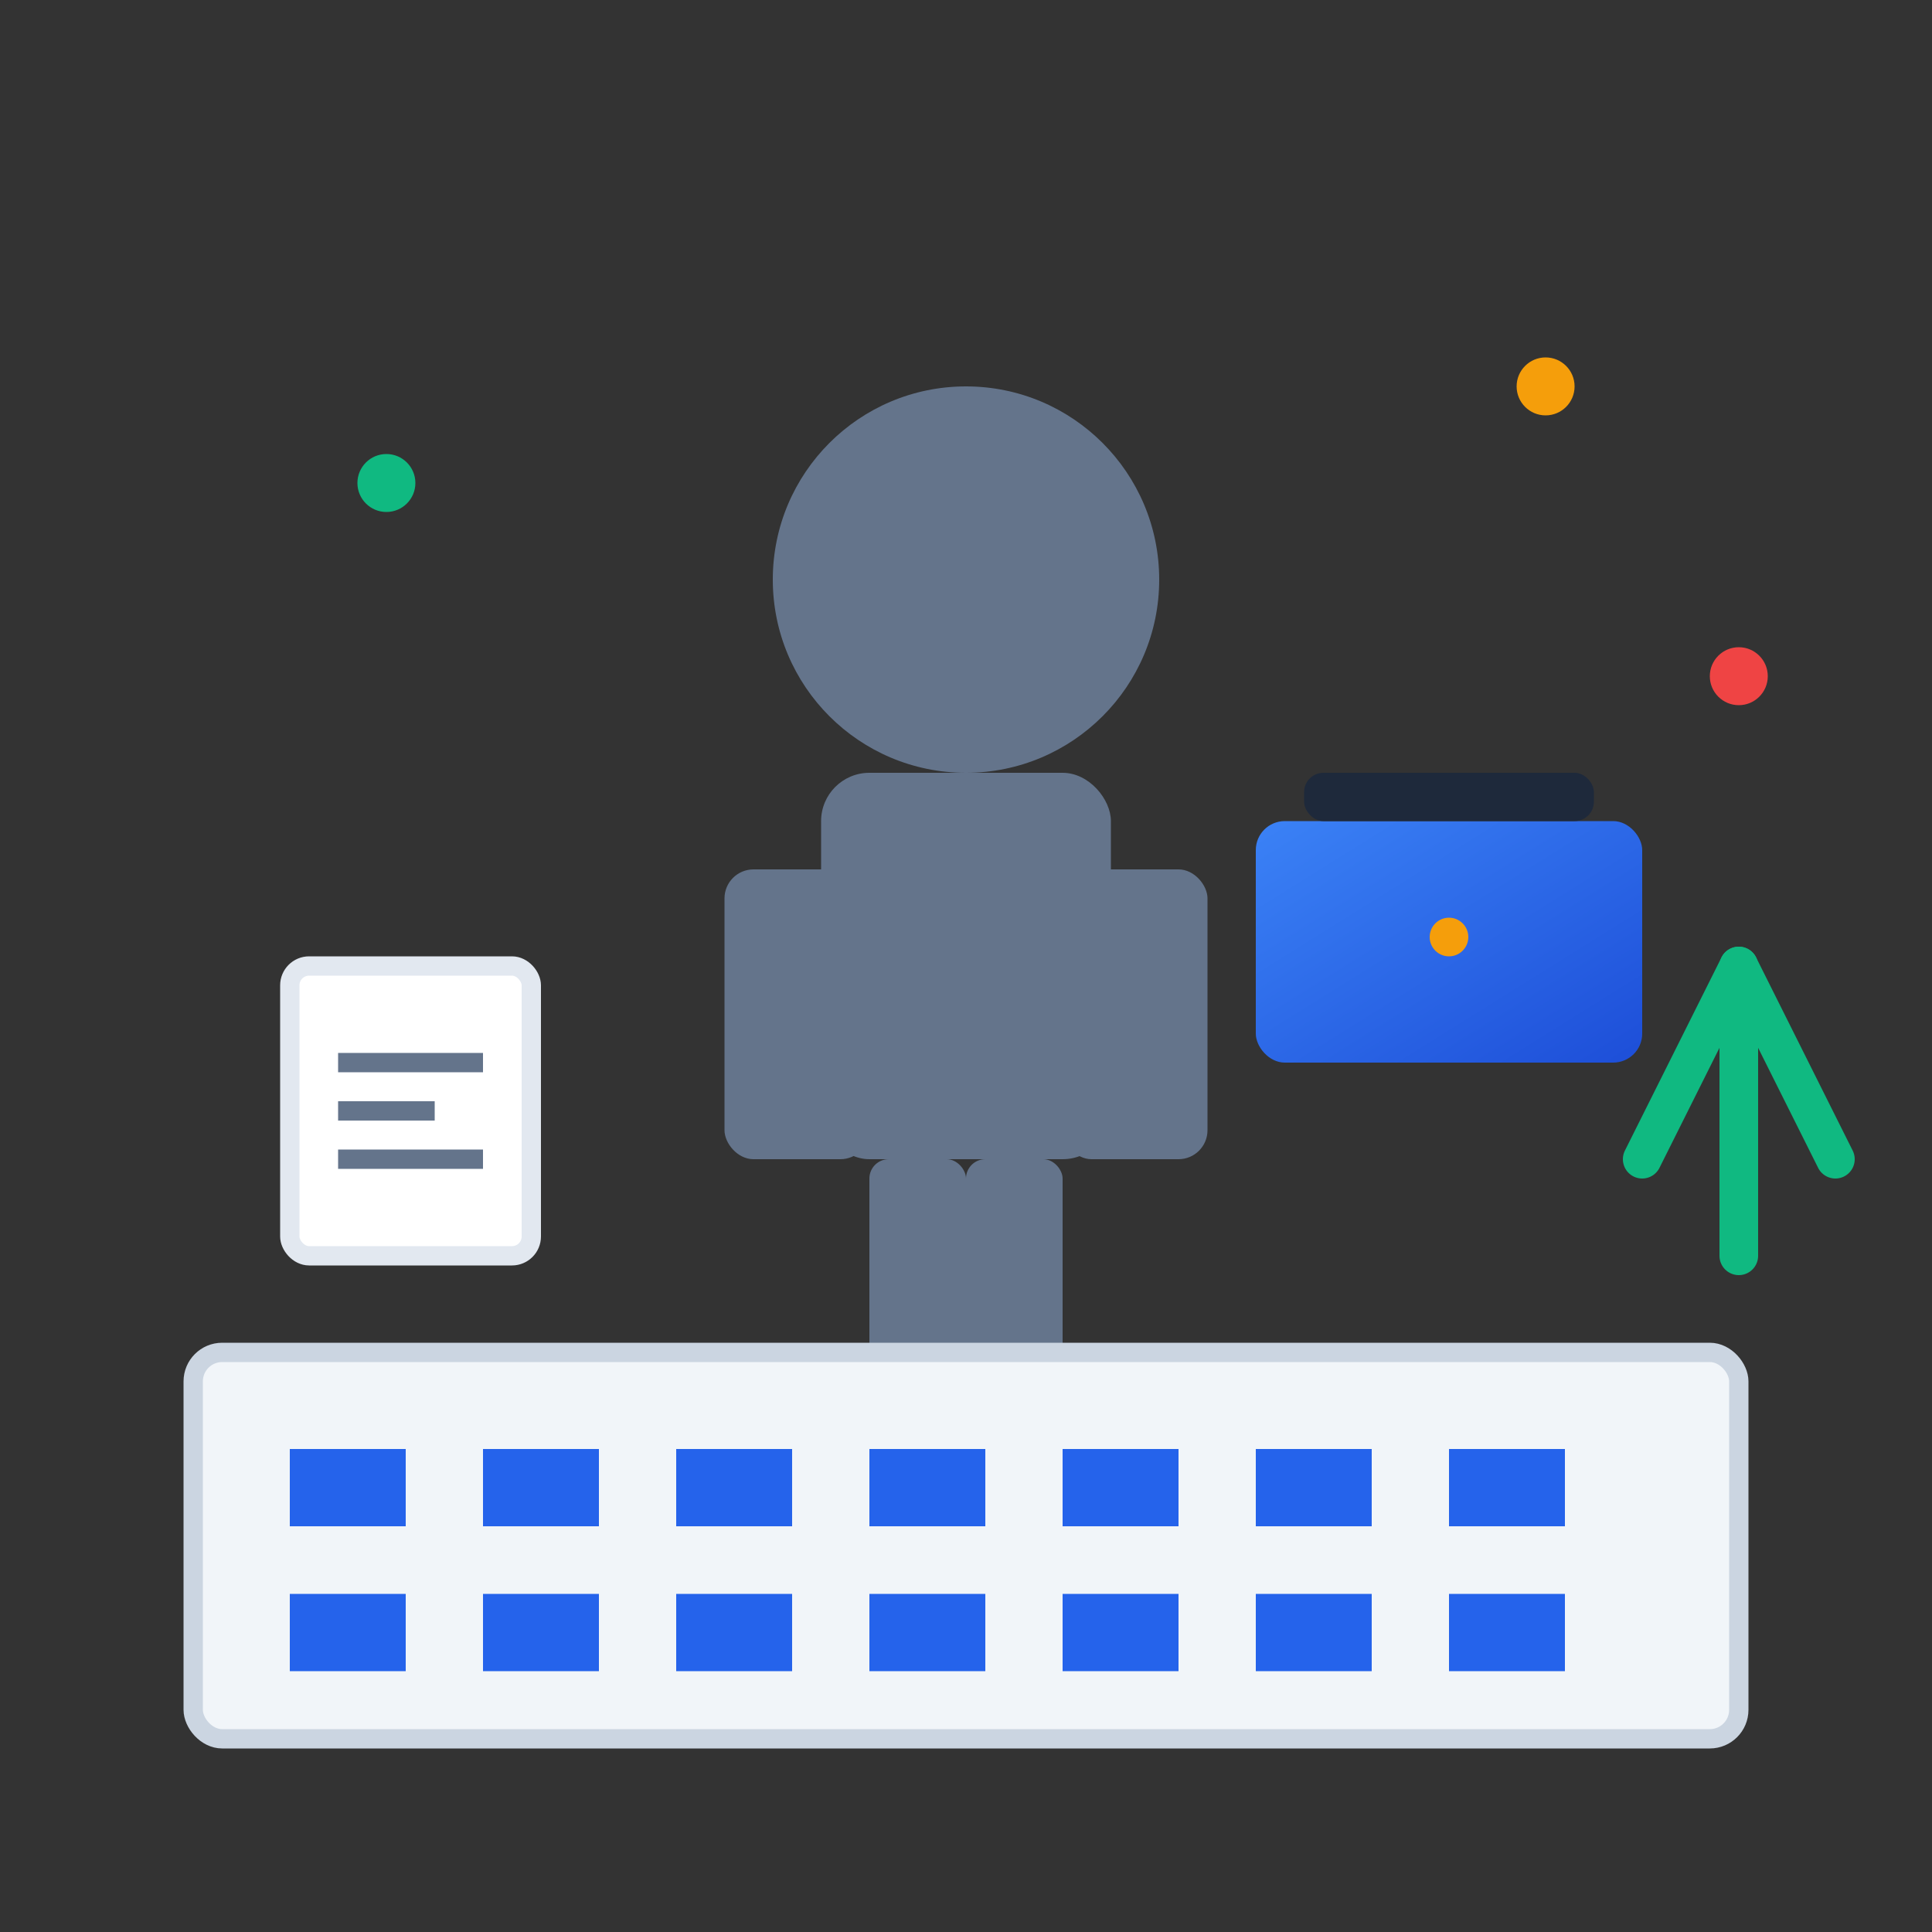 <svg viewBox="0 0 200 200" xmlns="http://www.w3.org/2000/svg">
  <rect x="0" y="0" width="200" height="200" fill="#333333" stroke="none"/>
  <defs>
    <linearGradient id="workGradient" x1="0%" y1="0%" x2="100%" y2="100%">
      <stop offset="0%" style="stop-color:#3b82f6;stop-opacity:1" />
      <stop offset="100%" style="stop-color:#1d4ed8;stop-opacity:1" />
    </linearGradient>
  </defs>
  
  <!-- Person figure -->
  <circle cx="100" cy="60" r="20" fill="#64748b"/>
  <rect x="85" y="80" width="30" height="40" fill="#64748b" rx="5"/>
  <rect x="75" y="90" width="15" height="30" fill="#64748b" rx="3"/>
  <rect x="110" y="90" width="15" height="30" fill="#64748b" rx="3"/>
  <rect x="90" y="120" width="10" height="25" fill="#64748b" rx="2"/>
  <rect x="100" y="120" width="10" height="25" fill="#64748b" rx="2"/>
  
  <!-- Briefcase -->
  <rect x="130" y="85" width="40" height="25" fill="url(#workGradient)" rx="3"/>
  <rect x="135" y="80" width="30" height="5" fill="#1e293b" rx="2"/>
  <circle cx="150" cy="97" r="2" fill="#f59e0b"/>
  
  <!-- Documents/Papers -->
  <rect x="30" y="100" width="25" height="30" fill="white" stroke="#e2e8f0" stroke-width="2" rx="2"/>
  <line x1="35" y1="110" x2="50" y2="110" stroke="#64748b" stroke-width="2"/>
  <line x1="35" y1="115" x2="45" y2="115" stroke="#64748b" stroke-width="2"/>
  <line x1="35" y1="120" x2="50" y2="120" stroke="#64748b" stroke-width="2"/>
  
  <!-- Building/Office in background -->
  <rect x="20" y="140" width="160" height="40" fill="#f1f5f9" stroke="#cbd5e1" stroke-width="2" rx="3"/>
  <rect x="30" y="150" width="12" height="8" fill="#2563eb"/>
  <rect x="50" y="150" width="12" height="8" fill="#2563eb"/>
  <rect x="70" y="150" width="12" height="8" fill="#2563eb"/>
  <rect x="90" y="150" width="12" height="8" fill="#2563eb"/>
  <rect x="110" y="150" width="12" height="8" fill="#2563eb"/>
  <rect x="130" y="150" width="12" height="8" fill="#2563eb"/>
  <rect x="150" y="150" width="12" height="8" fill="#2563eb"/>
  
  <rect x="30" y="165" width="12" height="8" fill="#2563eb"/>
  <rect x="50" y="165" width="12" height="8" fill="#2563eb"/>
  <rect x="70" y="165" width="12" height="8" fill="#2563eb"/>
  <rect x="90" y="165" width="12" height="8" fill="#2563eb"/>
  <rect x="110" y="165" width="12" height="8" fill="#2563eb"/>
  <rect x="130" y="165" width="12" height="8" fill="#2563eb"/>
  <rect x="150" y="165" width="12" height="8" fill="#2563eb"/>
  
  <!-- Arrow pointing up (growth/opportunity) -->
  <polyline points="170,120 180,100 190,120" fill="none" stroke="#10b981" stroke-width="4" stroke-linecap="round" stroke-linejoin="round"/>
  <line x1="180" y1="100" x2="180" y2="130" stroke="#10b981" stroke-width="4" stroke-linecap="round"/>
  
  <!-- Success indicators -->
  <circle cx="40" cy="50" r="3" fill="#10b981"/>
  <circle cx="160" cy="40" r="3" fill="#f59e0b"/>
  <circle cx="180" cy="70" r="3" fill="#ef4444"/>
</svg>

